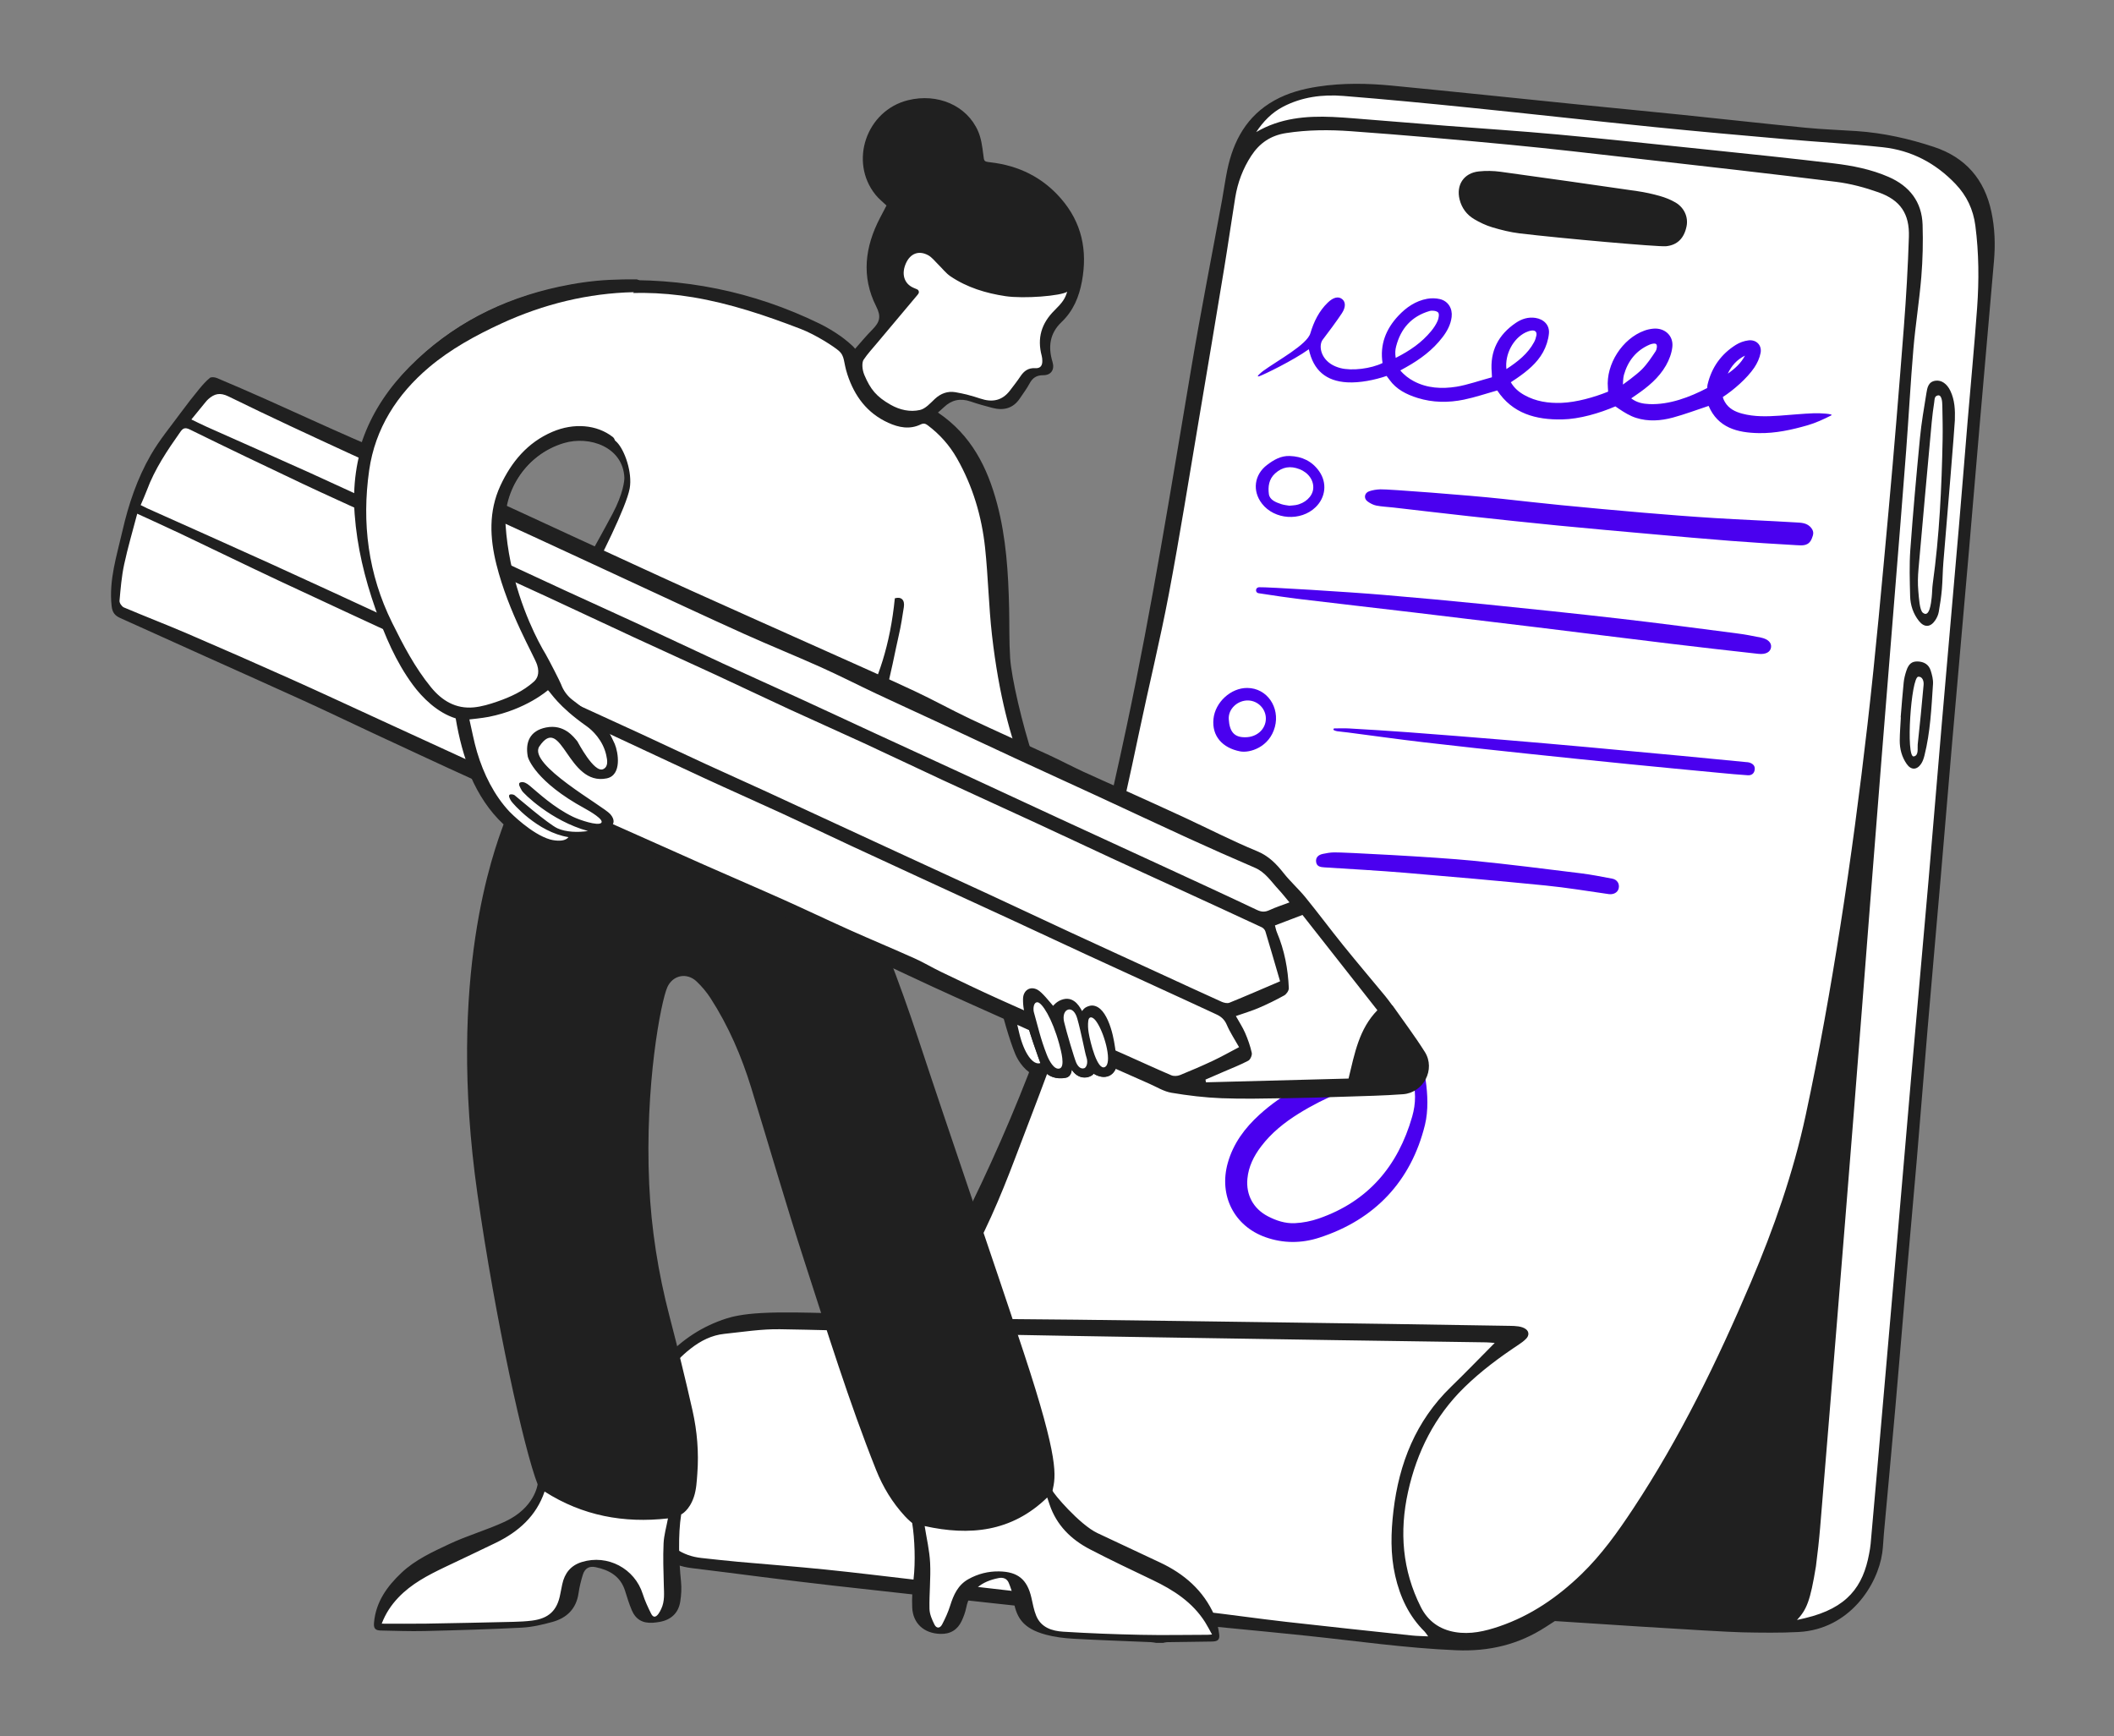 <?xml version="1.0" encoding="UTF-8"?> <svg xmlns="http://www.w3.org/2000/svg" width="3000" height="2464" viewBox="0 0 3000 2464" fill="none"><rect x="0" y="0" width="3000" height="2464" fill="#808080" stroke="none"/><g clip-path="url(#clip0_471_2196)"><path d="M1117 1867.96C1104.92 1867.96 1092.84 1868.2 1080.87 1868.85C1060.66 1869.96 1044.88 1872.39 1032.62 1876.31C1000.13 1886.68 971.593 1905.08 947.799 1930.97C924.264 1956.59 909.051 1984.41 902.585 2013.67C895.852 2044.13 895.102 2076.37 900.29 2112.26C904.197 2139.27 910.676 2160.14 920.682 2177.92C934.697 2202.83 954.715 2216.54 981.874 2219.83C1007.76 2222.97 1034.05 2226.33 1059.48 2229.58C1099.68 2234.71 1141.25 2240.01 1182.18 2244.6C1317.6 2259.77 1464.63 2275.8 1631.65 2293.62C1670.75 2297.79 1710.56 2301.63 1749.06 2305.35C1783.86 2308.71 1819.83 2312.18 1855.2 2315.89C1874.95 2317.95 1894.98 2320.28 1914.35 2322.53C1964.28 2328.33 2015.91 2334.32 2067.05 2336.43C2113.94 2338.36 2154.38 2327.8 2190.69 2304.16C2199.77 2298.25 2203.54 2295.9 2203.69 2295.8C2204.67 2295.2 2205.81 2294.91 2206.95 2294.99C2209.25 2295.14 2436.66 2310.27 2473.07 2310.99C2499.95 2311.53 2526.22 2311.89 2552.17 2310.52C2624.23 2306.71 2660.04 2242.54 2665.68 2202.98C2666.45 2197.51 2666.82 2192.05 2667.2 2186.26C2667.42 2183.01 2667.64 2179.65 2667.94 2176.32C2669.78 2156.04 2671.65 2135.77 2673.51 2115.5C2677.06 2076.91 2680.73 2037 2684.18 1997.74C2687.28 1962.54 2690.3 1926.75 2693.21 1892.13C2695.47 1865.4 2697.72 1838.67 2700.03 1811.95C2702.16 1787.3 2704.39 1762.25 2706.54 1738.02C2709.26 1707.42 2712.08 1675.77 2714.72 1644.64C2717.35 1613.61 2719.92 1582.05 2722.41 1551.53C2724.88 1521.14 2727.44 1489.71 2730.06 1458.81C2733.6 1417.09 2737.3 1374.68 2740.88 1333.67C2743.64 1302.12 2746.39 1270.57 2749.1 1239.01C2751.44 1211.7 2753.74 1184.39 2756.03 1157.09C2758.73 1124.89 2761.52 1091.61 2764.36 1058.88C2768.45 1011.71 2772.6 964.549 2776.75 917.387C2780.63 873.329 2784.51 829.27 2788.34 785.208C2791.09 753.53 2793.81 721.311 2796.44 690.155C2798.84 661.797 2801.24 633.44 2803.69 605.088C2807.52 560.795 2811.39 516.508 2815.26 472.22C2818.25 438.046 2821.24 403.874 2824.2 369.698C2826.32 345.36 2825.16 323.194 2820.68 301.933C2811.29 257.463 2785.12 227.803 2742.87 213.777C2704.93 201.182 2669.48 193.902 2634.5 191.523C2626.02 190.948 2617.37 190.469 2609.01 190.008C2593.6 189.157 2577.66 188.278 2561.99 186.737C2527.15 183.315 2491.78 179.54 2457.56 175.889C2434.31 173.408 2410.27 170.844 2386.62 168.413C2359.04 165.579 2330.97 162.821 2303.83 160.155C2282.28 158.037 2259.99 155.848 2238.07 153.633C2208.11 150.604 2178.16 147.529 2148.21 144.455C2091.44 138.627 2032.74 132.602 1974.99 127.004C1935.34 123.161 1902.41 123.573 1871.36 128.299C1846.95 132.016 1827.84 138.064 1811.21 147.333C1777.25 166.263 1756.22 197.504 1746.93 242.837C1745.27 250.918 1743.91 259.258 1742.6 267.323C1741.66 273.042 1740.7 278.954 1739.63 284.774C1734.9 310.531 1729.99 336.695 1725.23 361.996C1715.34 414.604 1705.11 469.002 1696.06 522.651C1692.03 546.576 1688.02 570.505 1684.01 594.434C1659.98 737.964 1635.14 886.381 1604.34 1031.26C1583 1131.63 1556.2 1250.33 1519.23 1369.71C1468.3 1534.19 1396.31 1699.15 1305.27 1860C1303.79 1862.62 1302.16 1865.16 1300.58 1867.61C1299.84 1868.77 1299.09 1869.94 1298.34 1871.14C1297.82 1871.96 1297.1 1872.63 1296.24 1873.08C1295.39 1873.54 1294.42 1873.75 1293.46 1873.71C1281.33 1873.21 1269.26 1872.65 1257.21 1872.1C1230.33 1870.86 1202.52 1869.57 1175.28 1868.99C1170.7 1868.89 1166.13 1868.78 1161.55 1868.67C1146.89 1868.32 1131.95 1867.96 1117 1867.96Z" fill="white"></path><path d="M1293.69 1868.22C1296.05 1864.44 1298.43 1860.95 1300.5 1857.29C1388.6 1701.63 1460.99 1539.22 1513.99 1368.08C1548.42 1256.88 1574.8 1143.8 1598.97 1030.11C1634.79 861.612 1662.01 691.549 1690.65 521.735C1704.05 442.227 1719.68 363.094 1734.23 283.78C1736.8 269.786 1738.69 255.661 1741.55 241.732C1750.21 199.485 1769.53 164.28 1808.54 142.533C1827.85 131.765 1848.85 126.168 1870.54 122.866C1905.46 117.55 1940.56 118.145 1975.52 121.534C2063.26 130.038 2150.92 139.297 2238.63 148.165C2288.14 153.171 2337.68 157.86 2387.18 162.948C2445.64 168.956 2504.05 175.523 2562.53 181.269C2586.57 183.631 2610.76 184.4 2634.88 186.041C2672.46 188.596 2708.99 196.74 2744.6 208.562C2789.3 223.403 2816.28 254.471 2826.05 300.798C2830.91 323.822 2831.7 346.891 2829.68 370.174C2822.86 448.638 2815.94 527.092 2809.16 605.559C2803.97 665.594 2799.02 725.649 2793.81 785.682C2785.88 876.91 2777.75 968.12 2769.83 1059.35C2764.63 1119.38 2759.73 1179.44 2754.57 1239.48C2748.28 1312.75 2741.75 1385.99 2735.54 1459.27C2730.28 1521.2 2725.45 1583.17 2720.19 1645.11C2715.46 1700.89 2710.32 1756.64 2705.5 1812.42C2700.15 1874.35 2695.1 1936.3 2689.65 1998.22C2684.41 2057.76 2678.82 2117.28 2673.41 2176.81C2672.6 2185.79 2672.38 2194.84 2671.12 2203.75C2664.61 2249.41 2624.63 2312.19 2552.46 2316.01C2526.02 2317.4 2499.45 2317.01 2472.96 2316.49C2436 2315.75 2206.59 2300.47 2206.59 2300.47C2206.59 2300.47 2202.82 2302.81 2193.69 2308.76C2155.2 2333.83 2113.32 2343.83 2066.82 2341.92C1995.61 2338.98 1925.3 2328.76 1854.63 2321.35C1780.15 2313.54 1705.53 2307.02 1631.07 2299.08C1481.2 2283.09 1331.35 2266.84 1181.57 2250.06C1114.7 2242.57 1048.02 2233.4 981.214 2225.29C951.537 2221.68 930.3 2206.21 915.896 2180.61C904.082 2159.62 898.267 2136.64 894.854 2113.04C889.992 2079.42 889.9 2045.6 897.221 2012.48C904.417 1979.93 921.226 1951.77 943.756 1927.25C968.349 1900.49 997.449 1881.77 1030.95 1871.08C1039.51 1868.34 1054.24 1864.8 1080.57 1863.36C1112.14 1861.64 1143.8 1862.81 1175.4 1863.49C1214.68 1864.34 1253.94 1866.57 1293.69 1868.22ZM1327.98 1869.79C1337.22 1870.4 1344.17 1871.2 1351.12 1871.26C1409.88 1871.84 1468.63 1872.12 1527.38 1872.8C1617.9 1873.86 1708.42 1875.13 1798.94 1876.39C1913.62 1877.99 2028.31 1879.57 2142.99 1881.56C2150.21 1881.69 2159.74 1881.88 2165.49 1886.32C2170.02 1889.81 2169.99 1895.28 2166.04 1899.49C2162.84 1902.89 2158.93 1905.73 2155.02 1908.32C2127.68 1926.41 2101.43 1945.96 2077.99 1968.89C2036.06 2009.91 2010.76 2060.2 1998.18 2117.08C1985.69 2173.55 1990.01 2228.39 2016.3 2280.58C2026.34 2300.51 2042.85 2312.35 2064.82 2316.11C2086.49 2319.82 2107.31 2314.97 2127.58 2308.07C2172.37 2292.8 2210.42 2266.66 2244.23 2233.95C2272.71 2206.4 2295.54 2174.41 2317.3 2141.51C2384.26 2040.26 2437.02 1931.74 2484.48 1820.24C2517.27 1743.2 2544.85 1664.44 2562.42 1582.84C2581.58 1493.86 2597.52 1404.09 2611.65 1314.16C2626.6 1219.06 2639.2 1123.53 2650.21 1027.88C2661.82 927.049 2670.83 825.908 2680.08 724.82C2688.03 637.892 2695.07 550.878 2701.81 463.846C2705.1 421.291 2707.59 378.636 2708.93 335.979C2709.95 303.344 2696.79 283.962 2666.03 273.016C2646.53 266.074 2626.03 260.578 2605.53 258.027C2511.49 246.325 2417.3 235.761 2323.13 225.05C2262.86 218.195 2202.6 211.122 2142.22 205.361C2067.27 198.209 1992.25 191.632 1917.15 186.203C1886.53 183.99 1855.7 184.096 1824.98 188.868C1803.12 192.265 1787.38 203.134 1775.62 221.156C1763.76 239.315 1756.35 259.197 1752.9 280.492C1747.51 313.705 1742.8 347.028 1737.33 380.228C1725.52 451.836 1713.56 523.418 1701.43 594.973C1687.42 677.746 1674.29 760.693 1658.68 843.165C1646.24 908.834 1630.24 973.818 1616.53 1039.25C1591.04 1160.93 1562.87 1281.92 1527.46 1401.15C1503 1483.54 1471.01 1563.18 1440.65 1643.42C1419.65 1698.92 1396.59 1753.48 1366.41 1804.74C1354.16 1825.54 1341.86 1846.31 1327.98 1869.79ZM2121.17 1905.78C2116.5 1905.45 2112.81 1905.01 2109.11 1904.96C2038.03 1903.9 1966.94 1902.97 1895.86 1901.83C1729.52 1899.18 1563.18 1896.77 1396.86 1893.57C1300.2 1891.71 1203.57 1887.9 1106.91 1886.35C1080.55 1885.92 1054.09 1890.17 1027.74 1892.93C1009.84 1894.81 994.272 1902.8 980.167 1913.79C953.978 1934.21 936.033 1960.43 925.286 1991.74C915.001 2021.69 910.989 2052.71 911.775 2084.15C912.53 2114.32 918.799 2143.44 934.267 2169.96C948.061 2193.61 967.94 2208.06 995.53 2210.99C1012.95 2212.85 1030.37 2214.84 1047.82 2216.42C1088.86 2220.12 1129.96 2223.15 1170.95 2227.33C1214.77 2231.79 1258.49 2237.25 1302.26 2242.28C1354.03 2248.23 1405.8 2254.19 1457.57 2260.12C1522.52 2267.55 1587.45 2275.1 1652.42 2282.3C1670.29 2284.28 1688.34 2284.63 1706.18 2286.73C1745.7 2291.36 1785.09 2297.01 1824.62 2301.53C1884.37 2308.35 1944.19 2314.6 2003.99 2320.99C2010.73 2321.71 2017.54 2321.74 2026.73 2322.21C2023.84 2318.29 2022.97 2316.7 2021.74 2315.49C1999.38 2293.46 1986.77 2266.24 1979.92 2236.09C1973 2205.63 1973.83 2174.87 1977.45 2144.09C1985.39 2076.58 2009.25 2016.53 2058.92 1968.32C2079.58 1948.26 2099.57 1927.52 2121.17 1905.78ZM2550.12 2298.94C2550.12 2298.94 2560.42 2296.6 2561.7 2296.3C2622.08 2282.04 2643.95 2250.99 2652.47 2205.12C2653.34 2200.46 2654.21 2195.77 2654.63 2191.06C2657.79 2156.09 2660.84 2121.12 2663.89 2086.15C2673.21 1979.33 2682.54 1872.51 2691.79 1765.68C2698.67 1686.27 2705.33 1606.83 2712.26 1527.42C2720.39 1434.31 2728.82 1341.22 2736.9 1248.1C2743.3 1174.36 2749.29 1100.59 2755.63 1026.84C2763.6 934.188 2771.82 841.555 2779.78 748.899C2784.12 698.316 2788.09 647.701 2792.32 597.107C2796.8 543.681 2801.9 490.301 2805.76 436.831C2808.56 397.985 2808.29 359.113 2803.26 320.307C2800.27 297.219 2791 277.746 2775.1 261.063C2746.84 231.418 2712.35 213.314 2671.86 208.952C2625.71 203.978 2579.29 201.5 2533.03 197.442C2471.19 192.019 2409.34 186.565 2347.58 180.319C2260.36 171.496 2173.23 161.661 2086.01 152.784C2026.19 146.694 1966.32 140.92 1906.37 136.145C1876.81 133.789 1847.66 137.463 1820.72 151.51C1804.67 159.876 1792.66 172.48 1782.67 187.45C1816.58 167.53 1853.42 164.304 1891.21 165.97C1901.15 166.409 1911.08 167.142 1921 167.931C1964.94 171.428 2008.86 175.07 2052.8 178.517C2105.25 182.632 2157.76 185.949 2210.14 190.794C2280.92 197.342 2351.61 204.874 2422.32 212.252C2482.17 218.497 2542.04 224.627 2601.79 231.803C2628.58 235.02 2655.24 240.17 2680.24 251.112C2709.75 264.03 2727.36 286.302 2728.38 318.98C2729.14 343.563 2728.58 368.316 2726.57 392.827C2723.78 426.846 2718.27 460.639 2715.37 494.651C2711.26 542.862 2708.72 591.204 2705.05 639.456C2699.95 706.638 2694.46 773.792 2689.08 840.953C2682.79 919.462 2676.4 997.963 2670.13 1076.47C2664.86 1142.69 2659.64 1208.91 2654.47 1275.14C2646.52 1376.84 2638.72 1478.56 2630.66 1580.26C2622.8 1679.59 2614.74 1778.9 2606.69 1878.21C2598.86 1974.69 2591.01 2071.16 2582.99 2167.62C2581.46 2186.06 2579.38 2204.46 2577.01 2222.81C2568.95 2272.21 2563.86 2284.17 2550.12 2298.94ZM2364.17 349.446C2380.44 347.881 2390.01 337.942 2393.42 321.145C2396.04 308.244 2390.27 294.746 2377.67 287.336C2370.82 283.309 2363.16 280.302 2355.49 278.125C2345.05 275.159 2334.34 272.822 2323.59 271.261C2258.94 261.876 2194.27 252.625 2129.55 243.774C2119.32 242.375 2108.66 242.156 2098.41 243.278C2077.27 245.591 2066.21 262.486 2071.33 283.113C2074.34 295.21 2081.44 304.722 2091.96 310.957C2100.02 315.742 2108.75 319.892 2117.71 322.568C2130.37 326.352 2143.38 329.612 2156.47 331.186C2214.73 338.193 2353.4 350.482 2364.17 349.446ZM2757.88 797.794C2756.79 810.545 2756.86 823.396 2755.75 836.144C2754.8 846.975 2753.21 857.778 2751.29 868.484C2750.56 872.561 2748.7 876.711 2746.38 880.177C2739.57 890.361 2730.86 890.842 2723.23 881.287C2714.99 870.954 2710.98 858.633 2710.68 845.622C2710.17 823.829 2709.4 801.922 2710.96 780.226C2714.78 727.242 2719.54 674.317 2724.64 621.437C2726.68 600.217 2730.37 579.141 2733.76 558.075C2735.03 550.184 2736.45 541.555 2746.93 540.248C2755.17 539.22 2762.9 544.506 2767.76 554.599C2774.13 567.835 2774.63 582.089 2774.16 596.377C2773.87 605.381 2762.88 739.665 2757.88 797.794ZM2728.71 869.55C2738.18 877.298 2740.45 855.55 2741.27 847.969C2741.99 841.374 2741.91 834.68 2742.82 828.117C2752.23 760.333 2755.48 692.127 2756.78 623.798C2757.09 607.677 2756.66 591.541 2756.38 575.413C2756.28 569.824 2755.57 557.605 2747.91 561.973C2745.15 563.547 2745.33 567.847 2744.87 570.886C2743.45 580.261 2742.18 589.674 2741.32 599.114C2734.97 668.542 2728.63 737.974 2722.57 807.428C2721.66 817.788 2721.34 828.352 2722.3 838.676C2723.2 848.312 2723.99 865.694 2728.71 869.55ZM2697.26 1018.01C2698.65 1001.52 2699.84 985.013 2701.54 968.554C2702.11 962.958 2703.54 957.358 2705.3 951.996C2708.52 942.179 2713.15 938.476 2721.28 938.693C2730.14 938.928 2737.07 942.862 2739.82 951.455C2741.81 957.669 2743.57 964.477 2743.14 970.865C2740.87 1004.82 2739.37 1038.91 2731.03 1072.13C2730 1076.2 2728.62 1080.44 2726.33 1083.87C2720.25 1092.96 2712.01 1093.1 2705.79 1084.16C2698.85 1074.17 2695.83 1062.69 2695.94 1050.62C2696.04 1039.76 2696.95 1028.9 2697.5 1018.04L2697.26 1018.01ZM2715.77 1073.48C2723.27 1072.24 2720.88 1061.62 2721.42 1056.71C2724.52 1028.5 2727.25 1000.25 2729.8 971.978C2730.29 966.567 2728.22 960.007 2722.28 960.302C2711.96 960.815 2704.32 1075.38 2715.77 1073.48Z" fill="#202020"></path></g><g clip-path="url(#clip1_471_2196)"><path d="M2565.1 603.539C2542.64 609.999 2519.75 615.013 2496.18 614.643C2465.35 614.16 2437.9 606.956 2424.72 576.03C2407.56 581.71 2391.04 587.971 2374.08 592.568C2356.84 597.241 2338.93 598.502 2321.65 592.969C2313.09 590.232 2305.04 585.292 2297.52 580.224C2293.84 577.744 2292.39 576.699 2292.39 576.699C2269.86 586.362 2241.67 594.721 2217.03 595.216C2179.51 595.97 2146.35 586.862 2124.72 554.097C2108.67 558.605 2093.27 563.889 2077.46 567.142C2055.5 571.657 2033.33 571.493 2011.65 564.72C1995.97 559.821 1981.57 552.635 1971.86 539.018C1969.19 535.281 1967.72 533.5 1967.72 533.5C1951.09 539.265 1929.56 543.574 1911.86 542.586C1881.9 540.915 1863.81 525.655 1857.36 495.636C1835.5 511.384 1792.99 532.009 1786.97 533.928C1780.95 535.847 1790.43 527.992 1792.42 526.534C1812.36 511.906 1855.11 489.084 1859.6 472.79C1864.52 456.421 1871.78 441.524 1884.16 429.529C1892.2 421.733 1899.44 420.157 1904.79 424.565C1909.56 428.487 1910.05 435.748 1904.23 444.644C1898.06 454.08 1884.04 473.075 1877.13 481.992C1871.68 489.018 1872.93 506.16 1888.59 516.5C1892.64 519.174 1897.42 521.105 1902.14 522.339C1918.47 526.613 1945.71 523.221 1961.98 515.173C1958.01 489.162 1966.68 466.976 1984.46 448.067C1995.67 436.134 2008.9 427.042 2025.26 424.033C2031.1 422.959 2037.6 423.073 2043.37 424.453C2055.1 427.26 2061.47 437.743 2060.04 449.764C2058.73 460.696 2053.67 469.974 2047.14 478.522C2033.26 496.694 2015.32 509.978 1995.58 521.031C1993.15 522.387 1991.76 523.153 1987.22 525.675C1992.4 532.033 1999.35 537.249 2006.14 540.872C2025.26 551.071 2046.18 552.098 2066.9 548.787C2082.13 546.353 2102.15 539.412 2117.14 535.425C2117.14 535.425 2117.35 533.257 2116.93 528.643C2114.19 498.248 2126.36 474.85 2151.35 458.042C2159.53 452.538 2168.76 449.612 2178.87 451.131C2190.83 452.926 2199.3 461.365 2198.1 473.376C2197.2 482.439 2194.13 491.891 2189.7 499.868C2181.06 515.414 2167.33 526.531 2152.86 536.564C2150.15 538.437 2147.39 540.219 2144.03 542.455C2148.7 550.623 2155.4 556.275 2163.24 560.656C2179.63 569.821 2197.53 572.392 2215.93 571.714C2237.12 570.932 2262.42 563.753 2282.06 555.811C2282.06 555.811 2282.14 554.557 2281.76 550.078C2278.89 516.838 2302.37 480.419 2333.7 469.153C2337.65 467.732 2341.9 466.816 2346.08 466.419C2362.2 464.886 2374.97 476.201 2373.26 492.256C2372.3 501.309 2368.74 510.662 2364.19 518.638C2354.04 536.419 2338.42 549.211 2321.7 560.622C2319.61 562.052 2317.53 563.508 2314.87 565.345C2322.86 571.426 2331.57 573.068 2340.44 573.445C2368.92 574.653 2398.11 563.595 2422.82 550.609C2422.82 550.609 2422.69 547.901 2423.3 545.401C2429.12 521.203 2442.57 502.42 2463.51 489.317C2468.73 486.048 2475.14 483.783 2481.25 483.028C2492.33 481.659 2500.52 489.841 2498.48 500.784C2497.1 508.163 2493.63 515.634 2489.39 521.894C2479.18 536.931 2460.07 553.622 2444.92 563.39C2444.92 563.39 2445.04 565.742 2447.81 570.484C2453.35 579.962 2462.37 584.355 2472.41 587.021C2489.78 591.632 2507.49 591.108 2525.19 589.901C2541.66 588.778 2558.11 587.023 2574.6 586.449C2582.58 586.171 2603.08 587.314 2598.68 589.541C2587.87 595.009 2576.68 600.207 2565.11 603.537L2565.1 603.539ZM1980.65 507.896C2001.41 497.353 2017.36 486.247 2030.84 470.026C2034.57 465.532 2037.95 460.471 2040.23 455.129C2041.74 451.577 2042.75 445.315 2040.85 443.42C2038.43 441.001 2032.42 440.299 2028.69 441.388C2003.18 448.845 1987.68 466.293 1981.19 491.846C1980.01 496.502 1979.64 501.122 1980.65 507.896ZM2303.12 545.743C2303.12 545.743 2322.15 532.211 2330.21 524.007C2337.68 516.401 2343.68 507.246 2349.62 498.298C2351.21 495.9 2352.12 490.182 2350.41 488.445C2348.7 486.707 2343.69 487.913 2340.95 489.096C2321.72 497.389 2310.07 512.383 2304.45 532.279C2303.26 536.489 2303.12 545.744 2303.12 545.744L2303.12 545.743ZM2137.76 523.765C2153.96 513.139 2168.15 502.058 2177.06 485.525C2178.6 482.664 2179.67 479.415 2180.29 476.213C2181.29 471.035 2178.59 468.442 2173.52 469.085C2170.55 469.464 2167.54 470.528 2164.82 471.859C2147.33 480.435 2135.38 502.796 2137.76 523.765ZM2451.92 530.267C2461.85 523.349 2470.67 515.454 2476.31 504.675C2465 510.246 2457.14 519.051 2451.92 530.267ZM2016.6 1501.39C1998.65 1462.13 1852.02 1482.74 1817.23 1494.89C1768.74 1511.83 1799.27 1523.14 1846.9 1508.86C1890.5 1495.78 1943 1491.85 1972.41 1498.58C1947.07 1503.63 1915.9 1512.29 1899.96 1517.89C1858.73 1532.37 1820.08 1552.08 1787.36 1581.83C1766.57 1600.74 1750.15 1622.7 1742.39 1650.24C1729.33 1696.55 1751.36 1739.98 1795.97 1755.77C1821.14 1764.68 1846.88 1764.56 1871.88 1756.51C1951.2 1730.97 2002.54 1676.02 2022.16 1596.38C2032.29 1555.22 2016.9 1502 2016.6 1501.39H2016.6ZM2004.01 1584.73C1983.88 1654.89 1941.42 1705 1871.46 1729.23C1860.7 1732.95 1849.1 1735.3 1837.61 1735.84C1823.94 1736.49 1811.09 1732.27 1799.1 1725.99C1778.68 1715.3 1768.05 1695.77 1770.19 1672.79C1771.8 1655.51 1779.27 1640.65 1789.55 1627.05C1804.15 1607.73 1822.74 1592.9 1843.12 1580.24C1880.92 1556.76 1921.86 1540.65 1964.63 1529C1974.17 1526.4 1984.63 1523.46 1993.58 1521.34C1999.36 1519.98 2001.57 1523.08 2003.32 1528.16C2009.81 1546.98 2009.36 1566.08 2004.01 1584.73ZM2131.47 707.88C2159.35 710.885 2187.2 714.118 2215.1 716.841C2254.05 720.639 2293.03 724.266 2332.02 727.571C2365.86 730.439 2399.73 733.118 2433.62 735.226C2471.53 737.584 2509.49 738.991 2547.4 741.315C2555.78 741.829 2564.99 741.534 2570.93 750.012C2574.43 755.012 2573.33 758.92 2571.15 764.289C2566.71 775.222 2557.84 774.144 2549.47 773.674C2518.16 771.914 2486.86 769.931 2455.59 767.514C2419.38 764.716 2383.2 761.468 2347.03 758.246C2301.7 754.207 2256.36 750.226 2211.06 745.796C2168.82 741.665 2126.63 737.112 2084.44 732.496C2048.6 728.574 2012.81 724.282 1977 720.187C1969.04 719.278 1960.98 719.022 1953.16 717.472C1948.77 716.603 1944.38 714.259 1940.71 711.587C1934.97 707.401 1936.13 699.566 1942.94 697.196C1947.96 695.445 1953.49 694.648 1958.84 694.426C1968.97 694.006 2084.14 702.778 2131.47 707.881V707.88ZM1963.24 844.213C2011.18 848.304 2059.11 852.638 2106.98 857.486C2171.28 863.998 2235.57 870.704 2299.77 878.082C2354.37 884.356 2408.85 891.605 2463.36 898.644C2475.27 900.182 2487.14 902.333 2498.9 904.793C2509.12 906.929 2514.13 912.177 2513.32 918.515C2512.46 925.263 2505.99 929.066 2495.22 927.876C2453.73 923.289 2412.25 918.562 2370.8 913.556C2307.34 905.89 2243.93 897.888 2180.48 890.144C2122.89 883.11 2065.29 876.169 2007.68 869.32C1953.83 862.922 1899.94 856.831 1846.1 850.351C1825.99 847.93 1805.94 844.919 1785.92 841.824L1785.84 841.812C1781.56 841.076 1781.27 834.846 1785.44 833.595C1785.86 833.464 1786.3 833.385 1786.74 833.362C1797.1 832.889 1914.82 840.081 1963.23 844.212L1963.24 844.213ZM2089.42 1221.38C2140.81 1226.43 2192.06 1233.03 2243.32 1239.32C2258.28 1241.16 2273.1 1244.14 2287.92 1246.92C2294.9 1248.23 2298.49 1254 2297.14 1260.5C2295.88 1266.6 2289.77 1269.81 2282.91 1268.83C2253.05 1264.57 2223.25 1259.6 2193.25 1256.62C2126.83 1250.01 2060.32 1244.15 1993.8 1238.58C1955.71 1235.4 1917.54 1233.36 1879.4 1230.9C1873.88 1230.54 1868.58 1229.74 1867.71 1223.15C1866.84 1216.48 1871.28 1213.12 1877.05 1211.83C1882.32 1210.65 1887.74 1209.78 1893.12 1209.64C1905.38 1209.32 2036.37 1216.17 2089.42 1221.38ZM1892.27 1034.77C1892.34 1034.47 1892.5 1034.2 1892.73 1034.01C1892.97 1033.81 1893.27 1033.71 1893.57 1033.71C1900.59 1033.67 1907.63 1033.36 1914.63 1033.77C1942.41 1035.4 1970.19 1037.05 1997.94 1039.13C2043.34 1042.53 2088.72 1046.16 2134.09 1049.92C2174.05 1053.23 2214 1056.75 2253.93 1060.36C2298.33 1064.37 2342.7 1068.54 2387.08 1072.73C2417.37 1075.58 2447.64 1078.57 2477.91 1081.51C2479.32 1081.65 2480.78 1081.64 2482.12 1082.04C2487.06 1083.52 2490.78 1086.28 2490.14 1092.07C2489.52 1097.73 2485.64 1100.53 2480.34 1100.19C2467.17 1099.35 2454.02 1098.1 2440.89 1096.85C2398.39 1092.81 2355.89 1088.81 2313.42 1084.57C2264.61 1079.69 2215.81 1074.69 2167.03 1069.51C2118.01 1064.3 2068.99 1059.08 2020.04 1053.34C1984.25 1049.15 1948.56 1044.11 1912.82 1039.47C1907.7 1038.81 1902.54 1038.42 1897.42 1037.68C1895.94 1037.47 1894.52 1036.85 1893.1 1036.3C1892.8 1036.19 1892.56 1035.98 1892.41 1035.7C1892.26 1035.42 1892.21 1035.1 1892.27 1034.79L1892.27 1034.77V1034.77ZM1769.93 976.289C1798.33 976.436 1816.56 1004.1 1809.2 1031.6C1801.51 1060.35 1773.7 1068.98 1759.84 1066.29C1734.96 1061.47 1719.51 1044.74 1722.06 1020.14C1724.51 996.481 1746.69 976.168 1769.93 976.289ZM1766.98 1046.25C1783.37 1046.38 1796.14 1035.04 1796.4 1020.13C1796.63 1006.09 1785.23 994.319 1771.12 994.034C1756.35 993.734 1742.86 1005.99 1743.74 1020.5C1744.83 1038.36 1751.5 1046.44 1766.98 1046.25ZM1830.44 647.121C1847.69 647.727 1861.95 654.459 1872.02 668.759C1883.56 685.138 1881.35 705.803 1867.02 719.722C1845.99 740.158 1808.62 737.69 1790.84 714.69C1776.82 696.55 1779.94 673.522 1798.18 659.741C1807.76 652.502 1817.79 646.577 1830.44 647.121ZM1829.71 717.657C1833.56 717.288 1836.17 717.202 1838.71 716.765C1851.82 714.516 1862.39 704.761 1863.56 693.94C1864.84 682.252 1857.15 670.88 1844.14 665.807C1831.45 660.862 1819.97 662.349 1809.48 671.89C1800.48 680.078 1799.32 690.932 1800.68 701.173C1801.79 709.503 1810.76 712.974 1818.48 715.484C1822.46 716.776 1826.75 717.109 1829.71 717.657Z" fill="#4A00EF"></path></g><g clip-path="url(#clip2_471_2196)"><path d="M1725.89 2319.51C1724.83 2312.1 1723.14 2302.5 1719.45 2294.12C1705.36 2262.09 1680.69 2238.2 1644.04 2221.08C1629.62 2214.33 1614.97 2207.44 1600.81 2200.77C1585.78 2193.68 1570.74 2186.61 1555.68 2179.57C1540.65 2172.55 1522.36 2154.87 1512.79 2144.96C1506.84 2138.79 1501.08 2132.35 1496.56 2126.82C1489.23 2117.85 1489.11 2116.31 1489.52 2114.37L1489.71 2113.51C1493.89 2093.97 1498.63 2071.82 1448.9 1921.31C1425.56 1850.68 1399.84 1774.82 1374.97 1701.45C1349.31 1625.75 1322.77 1547.47 1298.74 1474.62C1245.63 1313.62 1176.91 1163.94 1146.06 1125.16C1145.4 1124.34 1145.08 1123.3 1145.14 1122.25C1145.2 1121.2 1145.65 1120.2 1146.4 1119.46C1146.91 1118.96 1197.21 1069.11 1213.95 1044.67C1221.4 1033.78 1236.79 1010.06 1236.95 1009.82C1237.44 1009.06 1238.17 1008.47 1239.02 1008.15C1239.87 1007.83 1240.8 1007.78 1241.68 1008.03C1242.56 1008.27 1243.33 1008.78 1243.9 1009.5C1244.46 1010.21 1244.78 1011.09 1244.81 1012C1244.83 1012.52 1246.9 1064.96 1267.49 1124.69C1298.3 1214.07 1329.91 1280.65 1361.44 1322.57C1372.44 1337.19 1389 1356.02 1405.47 1362.66C1406.51 1363.09 1407.27 1363.39 1408 1364.14C1408.56 1364.72 1408.95 1365.44 1409.12 1366.23C1409.31 1367.1 1428.22 1454.37 1444.82 1494.44C1449.43 1505.57 1459.96 1518.92 1470.39 1521.74C1473.84 1522.68 1479.12 1521.08 1480.78 1520.14C1481.32 1519.39 1482.08 1518.82 1482.96 1518.54C1483.75 1518.28 1484.59 1518.26 1485.39 1518.47C1486.19 1518.68 1486.91 1519.12 1487.46 1519.74C1490.44 1523.04 1498.96 1527.93 1511.99 1525.29C1515.36 1524.61 1516.42 1520.9 1516.72 1517.92L1516.75 1517.61C1516.86 1516.74 1517.23 1515.93 1517.82 1515.28C1518.41 1514.63 1519.18 1514.18 1520.03 1513.98C1520.88 1513.78 1521.78 1513.85 1522.59 1514.18C1523.4 1514.5 1524.09 1515.07 1524.57 1515.8C1529.6 1523.47 1535.44 1524.97 1539.46 1524.94C1544.35 1524.86 1547.82 1522.52 1548.39 1521.6C1549.61 1519.59 1552.26 1518.91 1554.28 1520.13C1561.68 1524.63 1568.59 1525.36 1573.73 1522.18C1578.58 1519.19 1581.36 1512.88 1580.8 1506.12C1579.85 1494.57 1578.03 1482.4 1575.38 1469.94C1569.73 1443.42 1559.91 1436.95 1559.81 1436.89C1558.65 1436.22 1557.94 1435.1 1557.77 1433.77L1557.34 1430.4C1554.81 1410.62 1552.81 1394.99 1545.89 1371.69C1545.21 1369.41 1542.63 1362.69 1540.14 1356.19C1537.45 1349.16 1534.91 1342.53 1534.14 1339.91C1533.97 1339.37 1533.92 1338.8 1533.98 1338.23C1534.05 1337.67 1534.22 1337.12 1534.5 1336.62C1534.59 1336.46 1543.49 1320.24 1543.37 1306.11C1543.21 1287.74 1539.68 1268.09 1532.55 1246.02C1525.92 1225.47 1512.48 1195.19 1498.24 1163.13C1484.19 1131.47 1469.65 1098.74 1462 1075.63C1446.42 1028.56 1431.11 962.457 1429.24 934.176C1428.22 918.735 1428.14 903.037 1428.05 887.857C1428.01 879.736 1427.97 871.339 1427.78 863.107C1426.69 815.629 1423.89 764.953 1410.87 716.036C1394.81 655.658 1369.46 616.485 1328.67 589.017C1328.13 588.654 1327.68 588.172 1327.35 587.608C1327.03 587.045 1326.83 586.414 1326.79 585.765C1326.74 585.116 1326.85 584.465 1327.09 583.862C1327.34 583.26 1327.72 582.721 1328.2 582.287C1329.23 581.365 1330.22 580.5 1331.17 579.667C1333.05 578.016 1334.82 576.456 1336.46 574.876C1348.5 563.31 1362.69 560.218 1378.66 565.687C1387.4 568.681 1396.92 571.471 1409.52 574.737C1424.72 578.679 1435.97 574.755 1443.92 562.75C1445.31 560.636 1446.77 558.536 1448.18 556.502C1451.5 551.725 1454.63 547.214 1457.19 542.367C1462.37 532.567 1469.52 528.187 1480.36 528.187H1480.63C1483.28 528.187 1486.81 527.62 1488.8 524.953C1490.54 522.625 1490.8 519.055 1489.54 514.901C1482.01 490.018 1486.57 470.08 1503.5 453.947C1517.93 440.186 1526.73 422.571 1531.16 398.508C1539.44 353.611 1529.98 316.301 1502.24 284.446C1477.51 256.045 1444.94 239.282 1405.43 234.628C1394.69 233.362 1392.67 232.286 1391.37 221.64C1391.29 220.983 1391.21 220.271 1391.11 219.502C1389.71 208.675 1388.27 197.481 1384.08 187.895C1369.02 153.418 1330.17 136.342 1289.59 146.36C1263.07 152.911 1241.93 172.597 1233.03 199.017C1224.26 225.055 1229.06 253.021 1245.86 273.828C1248.76 277.418 1252.4 280.704 1255.91 283.879C1257.6 285.404 1259.34 286.979 1261 288.588C1261.67 289.229 1262.11 290.068 1262.25 290.98C1262.4 291.891 1262.25 292.825 1261.82 293.643L1258.72 299.55C1256.59 303.61 1254.58 307.442 1252.58 311.277C1229.74 355.096 1227.99 394.895 1247.25 432.951C1254.99 448.254 1253.43 458.071 1241.27 470.465C1234.12 477.745 1228.28 484.495 1222.63 491.023C1220.66 493.299 1218.69 495.565 1216.7 497.821C1216.27 498.311 1215.73 498.695 1215.13 498.944C1214.52 499.193 1213.87 499.301 1213.22 499.258C1212.57 499.216 1211.93 499.025 1211.37 498.7C1210.8 498.375 1210.31 497.924 1209.95 497.383C1207.71 494.068 1197.12 485.294 1191.07 480.997C1181.51 474.206 1170.91 467.867 1161.22 463.144C1068.48 417.98 968.585 397.603 864.304 402.553C841.817 403.623 817.766 406.888 792.819 412.257C709.779 430.133 639.439 467.759 583.752 524.09C525.95 582.566 499.601 652.246 505.441 731.191C508.577 773.587 518.157 817.101 534.726 864.221C546.536 897.805 562.031 936.774 587.398 971.151C597.368 984.664 618.272 1008.63 646.255 1017.31C647.01 1017.55 647.685 1017.99 648.206 1018.58C648.726 1019.18 649.071 1019.91 649.203 1020.69C660.167 1085.68 683.16 1134.83 717.545 1166.77C718.16 1167.34 718.593 1168.08 718.79 1168.89C718.987 1169.71 718.94 1170.56 718.655 1171.35L717.836 1173.61C652.421 1353.47 662.12 1555.72 681.776 1693.72C706.661 1868.43 747.262 2054.85 766.938 2104.82C767.194 2105.47 767.287 2106.17 767.208 2106.86C767.043 2108.32 762.661 2142.76 718.182 2163.34C705.506 2169.21 692.208 2174.14 679.348 2178.91C666.056 2183.85 652.31 2188.95 639.393 2195.04L636.225 2196.53C613.983 2207 590.983 2217.82 572.807 2234.95C548.839 2257.53 537.189 2278.55 535.032 2303.09C534.696 2306.92 535.24 2308.16 535.595 2308.55C535.866 2308.86 536.888 2309.56 540.527 2309.63C545.665 2309.73 550.805 2309.86 555.944 2309.99C571.074 2310.37 586.72 2310.75 602.036 2310.38C653.413 2309.13 696.553 2307.83 740.095 2305.58C755.164 2304.8 770.146 2301.11 782.814 2297.6C802.863 2292.06 813.979 2279.85 816.796 2260.28C818.023 2251.76 820.117 2242.74 823.018 2233.48C826.51 2222.33 834.681 2217.47 846.024 2219.8C870.252 2224.79 885.002 2236.72 891.117 2256.27L891.735 2258.25C894.338 2266.58 897.03 2275.2 900.428 2283.25C905.243 2294.66 913.151 2299.41 926.069 2298.63C928.746 2298.47 931.629 2298.11 935.417 2297.44C949.985 2294.87 958.864 2286.21 961.094 2272.41C962.686 2262.55 963.048 2253.21 962.167 2244.67C960.392 2227.46 956.867 2183.62 962.46 2148.49C962.57 2147.8 962.848 2147.15 963.269 2146.59C963.691 2146.03 964.244 2145.58 964.879 2145.29C965.245 2145.11 974.873 2140.21 980.688 2122.8C983.664 2113.89 984.38 2103.9 985.074 2094.24L985.311 2090.99C987.48 2061.92 985.229 2032.25 978.62 2002.8C969.379 1961.63 958.696 1917.87 945.956 1869.03C929.597 1806.31 919.861 1743.04 917.022 1680.97C910.618 1540.99 933.339 1421.25 943.056 1399.36C947.3 1389.8 955.146 1383.23 964.583 1381.33C973.994 1379.43 983.748 1382.44 991.345 1389.59C999.137 1396.91 1006.25 1405.43 1011.92 1414.21C1036.07 1451.62 1055.12 1493.57 1070.15 1542.44C1078.97 1571.1 1087.74 1600.29 1096.23 1628.52C1112.16 1681.49 1128.64 1736.27 1146.01 1789.74C1151.05 1805.25 1156.05 1820.78 1161.06 1836.3C1187.47 1918.25 1214.79 2003 1247.23 2084.35C1257.12 2109.16 1270.23 2130.23 1287.3 2148.77C1292.14 2154.03 1297.08 2157.95 1297.13 2157.99C1297.96 2158.65 1298.52 2159.6 1298.7 2160.65C1302.53 2183.88 1303.41 2218.3 1300.74 2240.72C1298.92 2256.02 1298.28 2269.19 1298.8 2281C1299.68 2300.91 1313.29 2313.71 1334.33 2314.42C1346.99 2314.84 1355.69 2309.59 1360.91 2298.37C1363.82 2292.14 1365.86 2286.17 1366.99 2280.65C1372.1 2255.64 1388.18 2240.81 1416.16 2235.31C1425.3 2233.51 1432.37 2236.98 1435.56 2244.83C1438.35 2251.68 1441.06 2259.08 1442.03 2266.76C1445.2 2291.77 1453.03 2306.98 1485.28 2315.67C1496.16 2318.61 1508.67 2320.45 1523.53 2321.29C1548.58 2322.71 1574.09 2323.72 1598.76 2324.7C1610.26 2325.16 1621.76 2325.62 1633.27 2326.12C1635.27 2326.2 1637.17 2326.52 1639.01 2326.83C1639.68 2326.94 1640.35 2327.05 1641.02 2327.15H1650.23C1650.63 2327.07 1651.03 2326.98 1651.42 2326.89C1652.8 2326.57 1654.36 2326.2 1656.07 2326.17C1670.41 2325.93 1684.76 2325.74 1699.1 2325.55C1706.04 2325.45 1712.97 2325.36 1719.91 2325.26C1724.2 2325.2 1725.32 2324.42 1725.6 2324.09C1725.79 2323.87 1726.37 2322.88 1725.89 2319.51V2319.51ZM873.201 730.823C862.446 751.118 849.854 773.77 836.525 797.75C820.744 826.138 804.426 855.492 791.579 880.328C778.504 905.601 776.873 929.374 776.857 929.61C776.799 930.511 776.458 931.37 775.882 932.065C775.305 932.76 774.524 933.255 773.649 933.48C772.774 933.704 771.851 933.646 771.011 933.314C770.171 932.982 769.458 932.392 768.973 931.631C768.469 930.836 718.522 850.863 711.719 746.586C710.093 721.646 717.611 695.618 732.89 673.298C748.882 649.938 772.32 632.69 798.887 624.732C822.095 617.776 848.801 621.585 866.925 634.427C881.401 644.686 889.489 659.569 890.313 677.472C890.622 684.173 887.442 703.946 873.199 730.824L873.201 730.823Z" fill="white"></path><path d="M1730.13 2318.91C1728.84 2309.92 1727 2300.65 1723.37 2292.4C1707.78 2256.97 1680.39 2233.34 1645.86 2217.2C1616.37 2203.43 1586.98 2189.47 1557.49 2175.7C1532.09 2163.84 1493.16 2117.82 1493.71 2115.26C1498.13 2094.52 1503.76 2073.7 1452.96 1919.97C1405.55 1776.51 1350.14 1616.77 1302.8 1473.29C1248.85 1309.74 1179.63 1160.49 1149.41 1122.5C1149.41 1122.5 1200.32 1072.15 1217.48 1047.08C1225.05 1036.03 1240.54 1012.15 1240.54 1012.15C1240.54 1012.15 1242.39 1064.98 1263.45 1126.09C1342.26 1354.75 1403.36 1365.5 1404.94 1367.13C1404.94 1367.13 1423.93 1455.18 1440.87 1496.08C1445.45 1507.13 1456.73 1522.48 1469.27 1525.87C1475.26 1527.49 1484.13 1524.04 1484.29 1522.6C1487.82 1526.52 1497.8 1532.52 1512.84 1529.48C1520.4 1527.95 1520.89 1519.01 1521 1518.14C1532.29 1535.38 1549.23 1528.54 1552.06 1523.79C1572.13 1535.97 1586.4 1521.98 1585.07 1505.77C1584.06 1493.45 1582.13 1481.13 1579.56 1469.06C1573.32 1439.71 1562.02 1433.23 1562.02 1433.23C1559.3 1412.07 1557.41 1395.45 1549.99 1370.47C1548.53 1365.58 1539.69 1343.59 1538.24 1338.7C1538.24 1338.7 1547.78 1321.55 1547.65 1306.08C1547.47 1285.21 1543.02 1264.52 1536.63 1244.71C1523.16 1202.99 1481.16 1119.9 1466.07 1074.29C1450.73 1027.95 1435.39 962.229 1433.51 933.896C1431.95 910.339 1432.6 886.64 1432.06 863.01C1430.91 813.135 1427.92 763.443 1415.01 714.938C1401.26 663.237 1378.35 617.314 1331.06 585.473C1334.19 582.676 1336.89 580.401 1339.43 577.958C1350.38 567.44 1362.83 564.78 1377.28 569.732C1387.52 573.24 1397.98 576.163 1408.46 578.877C1424.43 583.014 1437.95 579.528 1447.49 565.109C1452.04 558.226 1457.14 551.628 1460.98 544.366C1465.3 536.187 1471.03 532.42 1480.53 532.465C1491.69 532.517 1496.92 524.478 1493.64 513.665C1487.17 492.304 1489.56 473.151 1506.46 457.042C1522.98 441.293 1531.26 421.617 1535.38 399.285C1543.5 355.234 1535.24 315.815 1505.48 281.641C1479.11 251.36 1445.5 235.045 1405.94 230.383C1395.85 229.194 1396.67 229.201 1395.35 218.956C1393.93 207.87 1392.42 196.275 1388.01 186.185C1372.06 149.659 1330.58 131.835 1288.57 142.21C1229.49 156.803 1204.51 229.433 1242.54 276.513C1247.08 282.137 1252.92 286.715 1258.04 291.661C1254.7 298.027 1251.74 303.66 1248.79 309.304C1227.4 350.342 1222.06 392.629 1243.44 434.881C1250.61 449.045 1248.75 456.737 1238.22 467.472C1228.39 477.486 1220.86 486.659 1213.5 494.992C1210.58 490.661 1198.61 481.101 1193.56 477.515C1184.16 470.837 1173.41 464.324 1163.1 459.303C1068.72 413.337 968.811 393.306 864.108 398.284C839.931 399.434 815.608 402.981 791.926 408.078C710.869 425.527 639.353 461.769 580.717 521.085C523.182 579.283 495.083 649.146 501.174 731.505C504.582 777.579 515.375 822.088 530.689 865.637C544.122 903.835 559.744 940.879 583.955 973.687C597.492 992.033 618.88 1013.29 644.984 1021.4C654.13 1075.61 673.826 1132 714.632 1169.9C701.113 1207.23 633.477 1384.96 677.541 1694.32C703.057 1873.46 743.888 2057.96 762.957 2106.38C762.957 2106.38 759.192 2139.66 716.385 2159.46C690.76 2171.32 663.159 2179.11 637.567 2191.17C613.63 2202.46 589.405 2213.43 569.872 2231.84C549.35 2251.17 533.354 2273.33 530.77 2302.72C530.057 2310.84 532.378 2313.75 540.444 2313.91C561.007 2314.31 581.592 2315.15 602.14 2314.65C648.213 2313.53 694.297 2312.23 740.317 2309.85C754.981 2309.09 769.726 2305.66 783.956 2301.72C804.438 2296.06 817.841 2283.04 821.031 2260.89C822.302 2252.06 824.435 2243.27 827.101 2234.76C829.928 2225.73 835.971 2222.1 845.162 2223.99C864.684 2228.01 880.58 2236.91 887.035 2257.54C889.917 2266.76 892.741 2276.04 896.488 2284.92C902.098 2298.2 911.869 2303.76 926.324 2302.9C929.618 2302.71 932.908 2302.22 936.161 2301.65C952.186 2298.82 962.716 2289.18 965.317 2273.09C966.843 2263.64 967.401 2253.73 966.423 2244.24C963.461 2215.51 962.097 2177.98 966.686 2149.16C966.686 2149.16 978.18 2143.82 984.748 2124.15C988.234 2113.72 988.755 2102.34 989.578 2091.31C991.827 2061.19 989.377 2031.19 982.796 2001.87C972.735 1957.04 961.694 1912.41 950.097 1867.95C934.07 1806.51 924.195 1744.14 921.296 1680.78C914.861 1540.13 938.011 1421.27 946.967 1401.09C954.649 1383.79 974.577 1379.68 988.414 1392.7C995.91 1399.75 1002.74 1407.88 1008.33 1416.53C1033.83 1456.03 1052.28 1498.87 1066.06 1543.7C1091.42 1626.14 1115.3 1709.05 1141.94 1791.07C1174.05 1889.9 1204.71 1989.28 1243.25 2085.94C1252.99 2110.35 1266.28 2132.26 1284.15 2151.67C1289.3 2157.26 1294.48 2161.34 1294.48 2161.34C1298.17 2183.74 1299.2 2217.49 1296.49 2240.22C1294.88 2253.78 1293.93 2267.58 1294.53 2281.19C1295.53 2303.91 1311.3 2317.93 1334.18 2318.69C1348.6 2319.18 1358.82 2313 1364.79 2300.18C1367.56 2294.24 1369.87 2287.91 1371.18 2281.5C1376.33 2256.28 1393.14 2244.2 1416.99 2239.5C1423.72 2238.18 1429.07 2240.22 1431.6 2246.44C1434.32 2253.14 1436.89 2260.19 1437.79 2267.3C1441.34 2295.32 1451.49 2310.99 1484.17 2319.8C1496.82 2323.22 1510.17 2324.81 1523.29 2325.56C1559.86 2327.63 1596.48 2328.8 1633.08 2330.39C1635.64 2330.5 1638.17 2331.07 1640.72 2331.43H1650.65C1652.48 2331.09 1654.31 2330.48 1656.14 2330.45C1677.42 2330.1 1698.69 2329.84 1719.97 2329.54C1728.17 2329.42 1731.27 2326.95 1730.13 2318.91ZM1485.62 1497.35C1476.41 1473.88 1472.96 1457.28 1467.04 1436.45C1465.99 1432.75 1466.08 1422.06 1472.28 1422.42C1478.49 1422.78 1493.05 1444.76 1503.22 1481.78C1505.9 1491.52 1511.93 1513.94 1503.9 1516.56C1495.88 1519.18 1488.61 1504.97 1485.62 1497.35ZM1538.92 1516.22C1533.43 1517.89 1529.6 1513.06 1527.4 1508.18C1525.11 1503.12 1513.44 1464.45 1510.16 1450.22C1508.01 1440.93 1510.99 1434.05 1516.2 1432.78C1521.1 1431.57 1526.19 1435.99 1528.91 1445.38C1534.59 1465.01 1539.95 1494.57 1541.91 1500.13C1545.08 1509.09 1541.59 1515.41 1538.92 1516.22ZM1568.26 1514.58C1557.56 1519.63 1547.55 1479.58 1545.25 1465.81C1544.31 1460.21 1543.95 1454.28 1544.7 1448.69C1545.42 1443.27 1549.06 1442.44 1553.16 1446.23C1555.18 1448.09 1556.79 1450.5 1558.22 1452.88C1569.04 1470.76 1578.97 1509.53 1568.26 1514.58ZM1541.35 1388.72C1545.08 1403.18 1546.79 1414.07 1548.71 1428.87C1548.71 1428.87 1542.81 1424.54 1535.86 1434.96C1533.78 1431.69 1526.05 1414.16 1509.45 1418.03C1499.94 1420.24 1494.54 1427.53 1494.54 1427.53C1489.53 1421.82 1478.89 1408.27 1472.38 1404.69C1461.78 1398.85 1451.85 1405.42 1451.61 1417.46C1451.5 1422.57 1451.85 1427.78 1452.78 1432.8C1457.49 1458.37 1476.41 1508.64 1476.41 1508.64C1465.7 1512.2 1453.22 1494.38 1446.5 1466.44C1442.88 1451.4 1427.21 1384.6 1425.4 1369.37C1447.48 1369.07 1469.68 1367.82 1491.02 1361.98C1497.32 1360.26 1525.75 1347.02 1525.75 1347.02C1525.75 1347.02 1535.27 1365.14 1541.35 1388.72ZM1225.52 510.555C1231.14 502.169 1238.09 494.664 1244.6 486.891C1263.7 464.106 1282.87 441.376 1301.96 418.585C1302.41 418.052 1302.82 417.492 1303.22 416.908C1304.75 414.664 1303.87 411.582 1301.35 410.548C1299.49 409.78 1297.7 409.03 1295.93 408.23C1282.87 402.323 1278.85 388.55 1285.71 373.437C1291.93 359.735 1303.82 354.993 1317.1 362.158C1322.56 365.105 1326.64 370.651 1331.25 375.114C1337.13 380.801 1342.19 387.645 1348.86 392.14C1372.35 407.987 1398.93 416.062 1426.7 420.262C1453.06 424.25 1506.03 419.907 1514.46 413.965C1511.48 424.066 1507.44 429.618 1496.42 440.505C1477.91 458.79 1471.57 479.81 1478.32 504.996C1478.93 507.246 1479.1 509.655 1479.16 511.996C1479.34 519.087 1476.2 522.929 1469.11 522.487C1459.32 521.878 1453.17 526.415 1448.09 534.085C1443.53 540.955 1438.37 547.431 1433.39 554.014C1422.32 568.644 1408.24 571.356 1391.24 565.648C1379.67 561.767 1367.74 558.576 1355.73 556.572C1344.84 554.757 1334.99 558.305 1326.57 566.209C1320.17 572.216 1313.37 580.03 1305.56 581.815C1291.45 585.038 1276.93 581.78 1263.93 574.406C1243.84 563.015 1235.34 552.682 1226.67 532.265C1223.13 523.936 1223.06 514.228 1225.52 510.554L1225.52 510.555ZM721.538 1153.91C699.987 1130.97 684.768 1100.72 675.386 1069.17C670.912 1054.13 668.126 1038.58 664.485 1022.9C664.485 1022.9 683.155 1020.99 692.009 1019.23C745.512 1008.65 776.334 981.305 776.334 981.305C781.013 985.505 790.604 1003.88 831.627 1032.7C839.43 1038.18 854.518 1052.31 859.274 1073.4C861.103 1081.52 862.316 1089.94 855.112 1093.46C842.033 1099.84 818.799 1054.71 818.152 1053.95C813.163 1048.07 799.578 1029.14 773.566 1034.35C750.621 1038.94 743.84 1055.25 747.605 1075.65C748.114 1078.4 758.945 1111.43 828.857 1149.44C835.818 1153.22 857.07 1165.55 852.077 1169.98C847.086 1174.41 821.513 1165.89 811.859 1161.19C784.065 1147.67 762.661 1127.24 749.95 1116.77C746.206 1113.69 741.752 1110.9 737.194 1112.35C732.637 1113.81 737.187 1120.18 739.177 1124.01C741.167 1127.83 780.695 1167.08 833.312 1181.44C819 1183.69 801.897 1183.06 789.909 1177.63C776.717 1171.66 729.969 1131.32 728.639 1130.43C726.841 1129.23 722.672 1128.86 721.543 1130.02C719.858 1131.75 722.159 1136.07 724.115 1139.06C726.072 1142.05 761.373 1183.22 805.567 1190.16C798.833 1198.77 780.486 1193.77 779.606 1193.52C753.049 1186 722.655 1155.1 721.539 1153.91L721.538 1153.91ZM772.588 929.344C772.588 929.344 722.799 850.703 715.989 746.308C712.86 698.349 745.564 645.167 800.117 628.825C836.55 617.91 884.046 634.352 886.043 677.668C886.247 682.099 884.244 700.853 869.422 728.823C845.563 773.844 811.191 833.109 787.78 878.364C774.091 904.824 772.588 929.344 772.588 929.344ZM947.926 2154.8C945.706 2166.86 942.229 2178.53 941.688 2190.33C940.783 2210.07 941.499 2229.89 942.035 2249.67C942.343 2261.03 943.47 2272.37 938.406 2283.08C937.203 2285.62 935.95 2288.22 934.262 2290.44C930.409 2295.53 926.88 2295.67 924.028 2290C919.501 2280.99 915.191 2271.73 912.165 2262.14C900.734 2225.92 862.299 2205.5 825.823 2216.66C809.935 2221.52 801.25 2232.55 797.872 2248.34C796.885 2252.95 795.92 2257.57 795.073 2262.21C790.833 2285.42 778.807 2296.89 754.797 2299.87C746.147 2300.95 737.387 2301.38 728.664 2301.59C687.333 2302.55 645.999 2303.47 604.661 2304.13C584.118 2304.46 563.565 2304.19 541.701 2304.19C547.217 2289.59 555.201 2277.78 565.146 2267.28C583.706 2247.68 607.197 2235.49 631.111 2224.03C655.355 2212.41 679.755 2201.1 703.904 2189.29C735.741 2173.71 760.976 2151.61 772.826 2116.69C826.706 2151.12 885.346 2161.89 947.926 2154.8ZM1136.33 1111.43C1130.44 1116.77 1111.71 1121.92 1103.74 1121.45C1068.24 1119.37 1038.35 1112.74 1004.04 1103.91C958.465 1092.2 914.057 1077.32 871.466 1057.83C865.548 1044.8 859.242 1031.79 847.46 1022.79C836.26 1014.23 823.794 1004.6 811.757 995.56C801.253 987.673 794.31 975.932 792.513 962.926C790.379 947.493 791.206 933.503 793.873 921.886C801.826 887.244 815.049 859.627 832.147 828.897C850.609 795.714 888.988 719.045 893.608 693.127C897.632 670.549 886.517 638.874 875.474 627.619C853.03 604.743 816.609 599.713 782.632 614.224C747.514 629.224 724.393 656.683 708.554 690.859C691.639 727.359 693.619 765.291 702.926 802.504C720.225 871.679 756.62 932.056 760.883 945.257C765.137 958.428 760.353 965.612 756.138 969.348C740.955 982.804 722.964 991.026 704.181 997.519C693.34 1001.27 682.028 1004.69 670.691 1005.75C645.246 1008.14 625.587 996.402 609.873 977.216C586.959 949.238 570.352 917.481 554.4 885.27C520.351 816.522 511.084 743.654 521.838 668.716C530.359 609.351 561.606 560.849 606.985 522.575C637.699 496.67 673.214 477.255 709.697 460.438C796.713 420.327 889.921 406.224 983.532 421.884C1036.28 430.707 1086.5 447.672 1136.16 466.752C1157.87 475.094 1183.65 491.995 1190.13 497.641C1199.35 505.663 1196.53 513.09 1202.53 531.378C1212.65 562.224 1230.56 586.356 1260.57 599.986C1275.28 606.664 1290.85 609.858 1306.4 602.4C1310.56 600.402 1313.15 600.967 1316.5 603.49C1333.54 616.305 1347.42 631.816 1357.98 650.382C1380.5 689.96 1393.23 732.76 1397.98 777.712C1402.33 818.795 1403.07 860.245 1407.74 901.301C1427.43 1074.22 1476.3 1139.98 1490.46 1169.29C1506.66 1202.83 1520.29 1234.7 1527.98 1271.41C1530.1 1281.53 1543.59 1328.9 1494.84 1347.53C1486.03 1350.9 1428.68 1364.57 1403.15 1345.6C1365.67 1317.76 1304.91 1178.16 1288.09 1128.81C1260.88 1049.04 1256.86 982.585 1256.86 982.585C1263.26 962.163 1270.67 922.164 1275.53 901.298C1278.58 888.223 1280.56 874.886 1282.65 861.607C1284.28 851.254 1278.92 846.4 1269.86 849.054C1256.82 981.318 1200.24 1053.49 1136.33 1111.43V1111.43ZM1713.44 2319.99C1681.77 2320.06 1650.08 2320.69 1618.41 2320C1581.82 2319.22 1545.21 2317.87 1508.69 2315.56C1492.9 2314.56 1477.45 2309.7 1470.54 2293.08C1467.14 2284.9 1465.64 2275.89 1463.63 2267.18C1457.68 2241.46 1444.53 2230.47 1417.87 2230.01C1402.52 2229.74 1388 2233.39 1374.44 2240.9C1359.34 2249.27 1353.18 2263.38 1348.31 2278.86C1345.45 2287.98 1341.4 2296.83 1336.95 2305.32C1333.95 2311.02 1328.99 2311.22 1326.13 2305.53C1322.64 2298.56 1319.2 2290.68 1319.04 2283.12C1318.58 2261.42 1321 2239.62 1319.95 2217.97C1319.09 2200.31 1314.87 2182.81 1312.2 2165.67C1375.56 2179.72 1435.43 2174.39 1486.11 2125.14C1487.26 2128.57 1488.34 2131.84 1489.45 2135.1C1499.42 2164.55 1520.02 2184.77 1546.82 2198.68C1576.11 2213.89 1605.94 2228.06 1635.73 2242.27C1665.37 2256.41 1692.31 2273.74 1710.3 2302.24C1713.65 2307.55 1716.48 2313.2 1720.02 2319.54C1717 2319.75 1715.22 2319.99 1713.45 2319.99L1713.44 2319.99Z" fill="#202020"></path></g><g clip-path="url(#clip3_471_2196)"><path d="M2015.32 1525.83C2028.01 1483.88 1796.13 1229.27 1796.13 1229.27L303.119 547.702C214.406 624.783 154.203 771.329 169.043 867.325L1673.04 1542.18C1673.04 1542.18 2002.63 1567.77 2015.32 1525.83Z" fill="white"></path><path d="M1976.04 1426.67C1991.45 1448.69 2007.73 1470.16 2022.03 1492.88C2037.48 1517.42 2020.27 1550.64 1991.26 1552.82C1963.81 1554.88 1936.24 1555.41 1908.72 1556.32C1881.19 1557.24 1853.66 1558.1 1826.12 1558.47C1795.26 1558.89 1764.35 1559.72 1733.53 1558.51C1709.74 1557.57 1685.91 1554.73 1662.42 1550.77C1651.59 1548.94 1641.49 1542.56 1631.16 1538.01C1596.54 1522.76 1561.96 1507.44 1527.41 1492.04C1500.04 1479.84 1472.75 1467.46 1445.42 1455.18C1405.01 1437.01 1364.45 1419.15 1324.22 1400.61C1276.16 1378.47 1228.48 1355.49 1180.43 1333.34C1138.98 1314.24 1097.2 1295.84 1055.62 1277.01C1029.73 1265.28 1004 1253.17 978.076 1241.51C953.019 1230.25 927.775 1219.4 902.651 1208.28C856.279 1187.76 809.956 1167.12 763.569 1146.62C735.08 1134.04 706.422 1121.83 678.003 1109.09C650.672 1096.83 623.533 1084.14 596.339 1071.57C573.609 1061.07 550.904 1050.52 528.222 1039.91C495.837 1024.77 463.609 1009.28 431.089 994.439C385.017 973.405 338.729 952.846 292.553 932.037C251.898 913.716 211.295 895.279 170.608 877.029C163.069 873.648 159.407 869.211 158.404 860.066C154.343 823.059 165.751 788.44 173.758 753.419C182.365 715.783 194.725 679.022 214.069 645.521C226.504 623.987 242.692 604.597 257.465 584.441C265.394 573.622 273.719 563.079 282.198 552.682C286.944 546.863 291.961 541.103 297.711 536.353C299.701 534.71 304.698 535.193 307.603 536.413C330.413 545.987 353.117 555.812 375.711 565.886C417.001 584.306 458.058 603.254 499.452 621.436C554.283 645.521 609.531 668.661 664.249 692.994C713.998 715.117 763.282 738.286 812.764 761.01C868.317 786.521 923.749 812.305 979.442 837.506C1046.28 867.749 1113.35 897.455 1180.29 927.486C1219.63 945.136 1259.08 962.559 1298.11 980.856C1324.59 993.268 1350.2 1007.53 1376.63 1020.05C1413.93 1037.72 1451.68 1054.42 1489.13 1071.77C1505.45 1079.34 1521.37 1087.75 1537.69 1095.33C1557.06 1104.32 1576.69 1112.75 1596.15 1121.56C1624.27 1134.28 1652.41 1146.96 1680.42 1159.95C1714.84 1175.92 1748.64 1193.37 1783.69 1207.8C1800.34 1214.66 1811.1 1225.75 1821.6 1239.03C1831.18 1251.16 1842.92 1261.57 1852.68 1273.57C1870.94 1295.99 1888.17 1319.24 1906.34 1341.74C1925.9 1365.96 1946.06 1389.68 1965.89 1413.67C1969.39 1417.91 1972.53 1422.43 1975.85 1426.82L1976.05 1426.68L1976.04 1426.67ZM199.617 716.773C203.719 718.822 206.123 720.135 208.613 721.252C267.079 747.484 325.659 773.467 383.999 799.978C443.23 826.893 502.252 854.27 561.315 881.556C592.372 895.904 623.244 910.652 654.333 924.931C692.912 942.649 731.643 960.039 770.282 977.628C793.365 988.137 816.396 998.76 839.453 1009.33C863.076 1020.15 886.736 1030.89 910.314 1041.81C941.062 1056.05 971.695 1070.54 1002.47 1084.71C1030.78 1097.75 1059.28 1110.38 1087.59 1123.42C1148.1 1151.3 1208.52 1179.37 1269 1207.29C1314.2 1228.16 1359.48 1248.85 1404.65 1269.77C1442.67 1287.38 1480.55 1305.31 1518.57 1322.91C1560.99 1342.55 1603.5 1361.96 1645.97 1381.48C1675.13 1394.88 1704.24 1408.4 1733.51 1421.58C1736.83 1423.08 1741.6 1424.24 1744.67 1423C1768.32 1413.41 1791.71 1403.19 1816.58 1392.57C1809.33 1367.77 1802.7 1344.73 1795.75 1321.79C1795.05 1319.5 1792.79 1316.97 1790.61 1315.95C1754.06 1298.91 1717.43 1282.07 1680.79 1265.24C1646.4 1249.44 1611.93 1233.81 1577.57 1217.93C1542.92 1201.91 1508.42 1185.55 1473.77 1169.54C1428.55 1148.65 1383.18 1128.07 1337.99 1107.12C1300.34 1089.68 1262.93 1071.71 1225.26 1054.32C1190.6 1038.31 1155.66 1022.92 1120.99 1006.94C1085.54 990.595 1050.33 973.732 1014.91 957.334C976.65 939.624 938.207 922.307 899.946 904.6C859.222 885.752 818.673 866.524 777.943 847.689C733.877 827.31 689.631 807.319 645.573 786.921C606.517 768.839 567.657 750.333 528.625 732.198C495.658 716.881 462.423 702.135 429.571 686.583C375.984 661.213 322.491 635.638 269.296 609.462C262.225 605.982 259.342 608.066 255.914 612.92C237.418 639.108 219.544 665.648 208.313 696.012C205.8 702.805 202.73 709.392 199.621 716.775L199.617 716.773ZM1758.37 1486.03C1752.19 1475.01 1745.52 1465.05 1740.9 1454.21C1737.69 1446.7 1732.79 1442.53 1725.9 1439.41C1712.54 1433.36 1699.29 1427.05 1685.97 1420.93C1637.65 1398.73 1589.29 1376.64 1541.01 1354.37C1504.98 1337.75 1469.08 1320.86 1433.06 1304.21C1391.47 1284.98 1349.8 1265.91 1308.19 1246.73C1274.9 1231.38 1241.6 1216.05 1208.37 1200.58C1175.69 1185.37 1143.19 1169.8 1110.45 1154.73C1073.01 1137.49 1035.29 1120.85 997.873 1103.54C944.358 1078.79 891.049 1053.59 837.581 1028.74C793.54 1008.27 749.378 988.053 705.295 967.676C665.646 949.348 626.024 930.961 586.398 912.585C522.909 883.142 459.327 853.898 395.974 824.165C349.528 802.368 303.426 779.837 257.089 757.807C236.751 748.139 216.208 738.903 194.747 729.003C188.391 753.287 181.352 776.944 176.192 801.004C172.562 817.926 171.125 835.365 169.615 852.651C169.351 855.668 172.865 860.771 175.855 862.041C205.914 874.803 236.423 886.51 266.425 899.4C315.188 920.361 363.791 941.689 412.23 963.385C455.689 982.841 498.849 1002.97 542.127 1022.83C583.698 1041.91 625.213 1061.1 666.824 1080.09C689.635 1090.5 712.54 1100.71 735.496 1110.8C778.829 1129.84 822.286 1148.61 865.585 1167.73C909.974 1187.34 954.191 1207.33 998.564 1226.97C1035.96 1243.53 1073.57 1259.6 1110.9 1276.3C1142.88 1290.61 1174.49 1305.74 1206.46 1320.06C1236.83 1333.66 1267.57 1346.44 1297.93 1360.07C1310.69 1365.8 1322.74 1373.09 1335.36 1379.16C1362.36 1392.13 1389.35 1405.12 1416.65 1417.45C1454.76 1434.67 1493.15 1451.3 1531.43 1468.15C1552.97 1477.64 1574.58 1486.97 1596.09 1496.53C1618.14 1506.32 1640.03 1516.51 1662.22 1525.96C1665.72 1527.45 1670.96 1527.13 1674.59 1525.66C1690.42 1519.27 1706.11 1512.48 1721.55 1505.21C1733.61 1499.53 1745.23 1492.92 1758.37 1486.03L1758.37 1486.03ZM271.583 595.29C279.018 598.857 286.29 602.558 293.729 605.879C342.571 627.688 391.54 649.215 440.289 671.231C479.563 688.968 518.571 707.291 557.722 725.301C596.005 742.911 634.353 760.378 672.611 778.041C716.164 798.149 759.615 818.48 803.175 838.571C836.479 853.931 869.951 868.926 903.229 884.34C943.986 903.218 984.548 922.518 1025.33 941.347C1062.27 958.405 1099.45 974.975 1136.44 991.941C1171.67 1008.1 1206.78 1024.54 1241.97 1040.78C1282.21 1059.35 1322.51 1077.79 1362.74 1096.38C1409.33 1117.92 1455.84 1139.63 1502.43 1161.15C1551.56 1183.85 1600.77 1206.38 1649.91 1229.06C1694.59 1249.68 1739.31 1270.21 1783.76 1291.31C1790.28 1294.41 1795.17 1294.49 1801.49 1291.58C1810.64 1287.35 1820.31 1284.25 1829.91 1280.61C1824.07 1273.69 1819.42 1267.67 1814.26 1262.14C1803.93 1251.08 1795.79 1237.86 1780.88 1231.46C1748.95 1217.74 1717.17 1203.66 1685.56 1189.22C1643.23 1169.89 1601.16 1150 1558.92 1130.49C1519.3 1112.18 1479.55 1094.14 1439.95 1075.8C1402.57 1058.5 1365.33 1040.91 1328 1023.53C1300.08 1010.53 1272.03 997.807 1244.17 984.688C1217.64 972.194 1191.52 958.792 1164.77 946.785C1128.28 930.406 1091.15 915.464 1054.69 899.013C1001.84 875.165 949.342 850.544 896.714 826.206C849.159 804.214 801.681 782.054 754.081 760.16C709.184 739.509 664.235 718.972 619.194 698.64C579.273 680.621 539.006 663.358 499.229 645.031C440.761 618.09 382.294 591.104 324.531 562.704C312.11 556.597 304.303 558.699 295.503 566.502C293.921 567.906 292.556 569.574 291.209 571.216C284.9 578.907 278.631 586.634 271.579 595.291L271.583 595.29ZM1753.84 1441.92C1758.56 1450.4 1763.48 1457.8 1766.96 1465.82C1770.9 1474.91 1774.27 1484.4 1776.39 1494.04C1777.13 1497.38 1774.43 1503.67 1771.5 1505.23C1760.2 1511.21 1748.19 1515.84 1736.43 1520.95C1727.86 1524.68 1719.28 1528.37 1710.71 1532.08L1711.39 1535.94L1913.73 1530.62C1922.39 1494.9 1928.62 1460.23 1954.66 1433.65L1848.37 1298.42L1809.29 1313.3C1810.27 1316.82 1810.83 1320.17 1812.12 1323.21C1822.84 1348.5 1827.82 1375.06 1828.98 1402.32C1829.12 1405.73 1825.66 1410.82 1822.47 1412.6C1810.74 1419.14 1798.61 1425.06 1786.27 1430.35C1776.04 1434.72 1765.3 1437.89 1753.83 1441.92L1753.84 1441.92Z" fill="#202020"></path></g><g clip-path="url(#clip4_471_2196)"><path d="M647.937 1015.39C648.69 1015.63 649.363 1016.06 649.882 1016.66C650.401 1017.25 650.745 1017.98 650.876 1018.76C661.805 1083.67 684.726 1132.76 719.002 1164.65C720.255 1165.82 758.009 1200.71 787.386 1199.88C808.425 1199.29 810.397 1194 815.833 1187.42C840.132 1187.42 842.348 1179.43 846.355 1175.85C846.355 1175.85 859.987 1173.77 860.876 1166.94C862.447 1154.88 845.568 1145.56 825.612 1134.01C811.26 1125.7 726.375 1075.46 764.272 1045.3C788.126 1026.31 804.573 1045 830.028 1085.15C838.085 1097.86 860.284 1103.15 864.136 1094.25C885.013 1046.01 808.727 1003.97 801.017 993.374C774.348 956.732 762.359 920.555 754.691 904.832C739.289 873.25 717.724 814.542 713.197 745.014C711.576 720.107 719.071 694.112 734.301 671.822C750.243 648.492 773.607 631.266 800.09 623.319C819.812 617.396 842.071 619.288 859.402 627.922L859.492 627.968C863.582 630.037 868.354 626.833 867.908 622.267C866.001 602.743 863.015 562.382 866.803 529.332C875.1 456.932 890.295 429.698 901.773 410.146C904.216 405.984 901.221 400.731 896.399 400.723C886.029 400.705 875.659 400.942 865.301 401.433C842.884 402.502 818.91 405.762 794.041 411.125C711.263 428.977 641.145 466.554 585.634 522.812C528.012 581.209 501.746 650.798 507.568 729.641C510.694 771.981 520.243 815.438 536.76 862.497C548.533 896.038 563.979 934.956 589.266 969.288C599.205 982.783 620.043 1006.72 647.937 1015.39Z" fill="white"></path><path d="M585.835 971.822C599.33 990.145 620.65 1011.38 646.672 1019.47C655.789 1073.62 674.286 1128.88 713.968 1167.78C739.081 1192.4 781.46 1225.99 824.519 1192.05C837.614 1194.39 849.911 1187.42 852.875 1179.11C859.987 1178.81 879.548 1171.23 866.21 1155.52C856.254 1143.8 748.229 1084.75 765.416 1059.23C797.287 1011.92 805.165 1115.91 860.876 1104.64C882.89 1100.18 877.343 1067.55 872.437 1055.86C866.538 1042.85 860.252 1029.85 848.507 1020.86C837.341 1012.31 824.914 1002.69 812.913 993.666C805.234 987.893 799.41 979.998 796.157 970.951C795.021 967.787 779.973 938.102 773.872 927.537C771.321 923.12 769.86 921.187 763.961 909.703C749.112 880.796 722.31 819.353 717.451 744.737C714.332 696.841 746.933 643.728 801.314 627.407C820.819 621.553 843.503 623.583 860.634 633.416C864.072 635.389 868.435 634.518 870.89 631.405C871.547 630.57 872.033 629.613 872.32 628.589C872.607 627.565 872.688 626.494 872.559 625.439C872.43 624.383 872.094 623.364 871.57 622.439C871.046 621.514 870.344 620.702 869.505 620.05C847.003 602.575 814.455 599.746 783.884 612.826C748.877 627.806 725.829 655.229 710.04 689.362C693.178 725.814 695.152 763.697 704.429 800.861C721.674 869.946 757.954 930.244 762.204 943.429C766.444 956.582 761.675 963.757 757.473 967.488C742.339 980.926 724.405 989.138 705.681 995.622C694.874 999.365 683.597 1002.78 672.297 1003.85C646.932 1006.23 627.335 994.507 611.671 975.346C588.829 947.405 572.274 915.688 556.372 883.52C522.43 814.861 513.193 742.088 523.913 667.247C532.407 607.96 563.556 559.521 608.791 521.296C639.408 495.425 674.811 476.035 711.179 459.24C771.542 431.363 834.895 416.079 899.292 414.626C905.125 414.494 913.179 407.532 909.993 400.719C908.623 397.79 903.739 396.472 903.739 396.472C890.855 396.319 877.969 396.55 865.099 397.166C840.999 398.314 816.753 401.856 793.145 406.947C712.344 424.373 641.054 460.569 582.603 519.808C525.253 577.931 497.243 647.703 503.314 729.956C506.712 775.97 517.471 820.421 532.736 863.913C546.127 902.061 561.701 939.057 585.835 971.822ZM693.548 1017.31C746.882 1006.74 777.607 979.431 777.607 979.431C782.271 983.626 791.832 1001.98 832.726 1030.76C840.504 1036.24 855.544 1050.34 860.285 1071.41C862.108 1079.51 863.318 1087.92 856.136 1091.44C843.099 1097.82 819.938 1052.74 819.293 1051.98C814.319 1046.11 800.777 1027.2 774.848 1032.4C751.975 1036.99 745.216 1053.28 748.969 1073.65C749.476 1076.4 760.272 1109.39 829.964 1147.34C836.903 1151.12 858.088 1163.43 853.111 1167.86C848.135 1172.29 822.644 1163.77 813.02 1159.08C785.313 1145.58 763.977 1125.18 751.307 1114.72C747.574 1111.64 743.134 1108.85 738.591 1110.31C734.047 1111.76 738.583 1118.13 740.567 1121.95C742.551 1125.76 781.954 1164.97 834.406 1179.31C820.139 1181.55 803.089 1180.92 791.139 1175.5C777.989 1169.54 731.388 1129.25 730.063 1128.36C728.27 1127.16 724.115 1126.79 722.989 1127.95C721.309 1129.68 723.603 1133.99 725.553 1136.98C727.503 1139.96 762.693 1181.09 806.748 1188.01C800.035 1196.61 781.745 1191.62 780.868 1191.37C754.396 1183.86 724.098 1153 722.985 1151.81C701.502 1128.9 686.331 1098.69 676.978 1067.18C672.518 1052.16 669.742 1036.63 666.112 1020.97C666.112 1020.97 684.723 1019.06 693.549 1017.31L693.548 1017.31Z" fill="#202020"></path></g><g clip-path="url(#clip5_471_2196)"><path d="M1580.32 1505.87C1579.38 1494.35 1577.56 1482.2 1574.92 1469.77C1569.3 1443.3 1559.54 1436.85 1559.44 1436.79C1559.1 1436.58 1558.79 1436.33 1558.52 1436.04C1552.74 1433.39 1544.96 1430.71 1540.85 1436.49C1534.87 1444.89 1529.94 1436.13 1526.03 1430.54C1522.69 1425.78 1521.07 1420.36 1514.17 1420.86C1507.75 1421.33 1501.85 1425.39 1497.97 1430.33C1496.1 1432.72 1492.42 1432.05 1490.45 1430.33C1486.92 1427.25 1484.05 1423.14 1480.18 1420.49C1475.34 1417.18 1465.73 1412.23 1462.42 1421.59C1461.84 1423.26 1461.76 1425.02 1461.66 1426.78C1461.29 1433.33 1462.95 1439.72 1464.29 1446.07C1467.14 1459.54 1470 1473.07 1474.47 1486.09C1485.93 1519.5 1498.91 1527.63 1511.87 1524.99C1515.22 1524.31 1516.27 1520.62 1516.57 1517.64L1516.6 1517.33C1516.71 1516.46 1517.08 1515.65 1517.67 1515.01C1518.25 1514.36 1519.02 1513.91 1519.87 1513.71C1520.72 1513.51 1521.6 1513.58 1522.41 1513.91C1523.22 1514.23 1523.91 1514.8 1524.38 1515.53C1529.39 1523.18 1535.19 1524.67 1539.19 1524.65C1544.05 1524.57 1547.51 1522.23 1548.07 1521.31C1549.29 1519.31 1551.93 1518.63 1553.93 1519.85C1561.3 1524.33 1568.17 1525.06 1573.28 1521.89C1578.11 1518.91 1580.87 1512.61 1580.31 1505.86L1580.32 1505.87Z" fill="white"></path><path d="M1584.56 1505.52C1583.55 1493.23 1581.89 1480.87 1579.08 1468.88C1575.87 1455.17 1569.91 1439.46 1561.63 1432.07C1557.35 1428.24 1551.28 1425.38 1544.63 1427.92C1542.44 1428.76 1539.08 1429.64 1535.61 1434.86C1533.54 1431.6 1525.85 1414.11 1509.34 1417.96C1499.88 1420.17 1494.51 1427.45 1494.51 1427.45C1489.53 1421.75 1478.95 1408.23 1472.47 1404.65C1461.92 1398.83 1452.05 1405.39 1451.8 1417.4C1451.7 1422.5 1452.05 1427.7 1452.97 1432.71C1457.66 1458.22 1476.47 1508.38 1476.47 1508.38C1476.47 1508.38 1479.77 1517.37 1484.31 1522.31C1487.87 1526.18 1497.75 1532.21 1512.72 1529.17C1520.24 1527.65 1520.72 1518.73 1520.83 1517.87C1532.07 1535.06 1548.91 1528.24 1551.73 1523.5C1571.69 1535.65 1585.88 1521.69 1584.56 1505.52ZM1503.83 1516.28C1495.84 1518.9 1488.62 1504.72 1485.64 1497.11C1476.47 1473.7 1473.05 1457.13 1467.16 1436.34C1466.11 1432.66 1466.2 1421.99 1472.37 1422.35C1478.54 1422.71 1493.03 1444.64 1503.15 1481.58C1505.81 1491.3 1511.81 1513.67 1503.83 1516.28ZM1538.66 1515.95C1533.19 1517.62 1529.39 1512.79 1527.2 1507.92C1524.92 1502.87 1513.32 1464.29 1510.05 1450.09C1507.91 1440.82 1510.87 1433.96 1516.06 1432.68C1520.93 1431.48 1525.99 1435.89 1528.7 1445.26C1534.35 1464.85 1539.68 1494.34 1541.63 1499.89C1544.78 1508.83 1541.31 1515.14 1538.66 1515.95ZM1567.84 1514.31C1557.2 1519.35 1547.24 1479.38 1544.95 1465.65C1544.02 1460.06 1543.66 1454.14 1544.4 1448.56C1545.12 1443.15 1548.74 1442.33 1552.82 1446.1C1554.83 1447.96 1556.43 1450.37 1557.86 1452.74C1568.62 1470.59 1578.49 1509.27 1567.84 1514.31Z" fill="#202020"></path></g><defs><clipPath id="clip0_471_2196"><rect width="1939.29" height="2223.21" fill="white" transform="translate(891.429 118.929)"></rect></clipPath><clipPath id="clip1_471_2196"><rect width="877.5" height="1340.36" fill="white" transform="translate(1721.79 422.143)"></rect></clipPath><clipPath id="clip2_471_2196"><rect width="1230" height="2192.14" fill="white" transform="translate(500.357 139.286)"></rect></clipPath><clipPath id="clip3_471_2196"><rect width="1211.79" height="1785" fill="white" transform="translate(49.48 699.697) rotate(-33.35)"></rect></clipPath><clipPath id="clip4_471_2196"><rect width="408.214" height="810" fill="white" transform="translate(502.5 396.429)"></rect></clipPath><clipPath id="clip5_471_2196"><rect width="132.857" height="127.5" fill="white" transform="translate(1451.79 1402.5)"></rect></clipPath></defs></svg> 